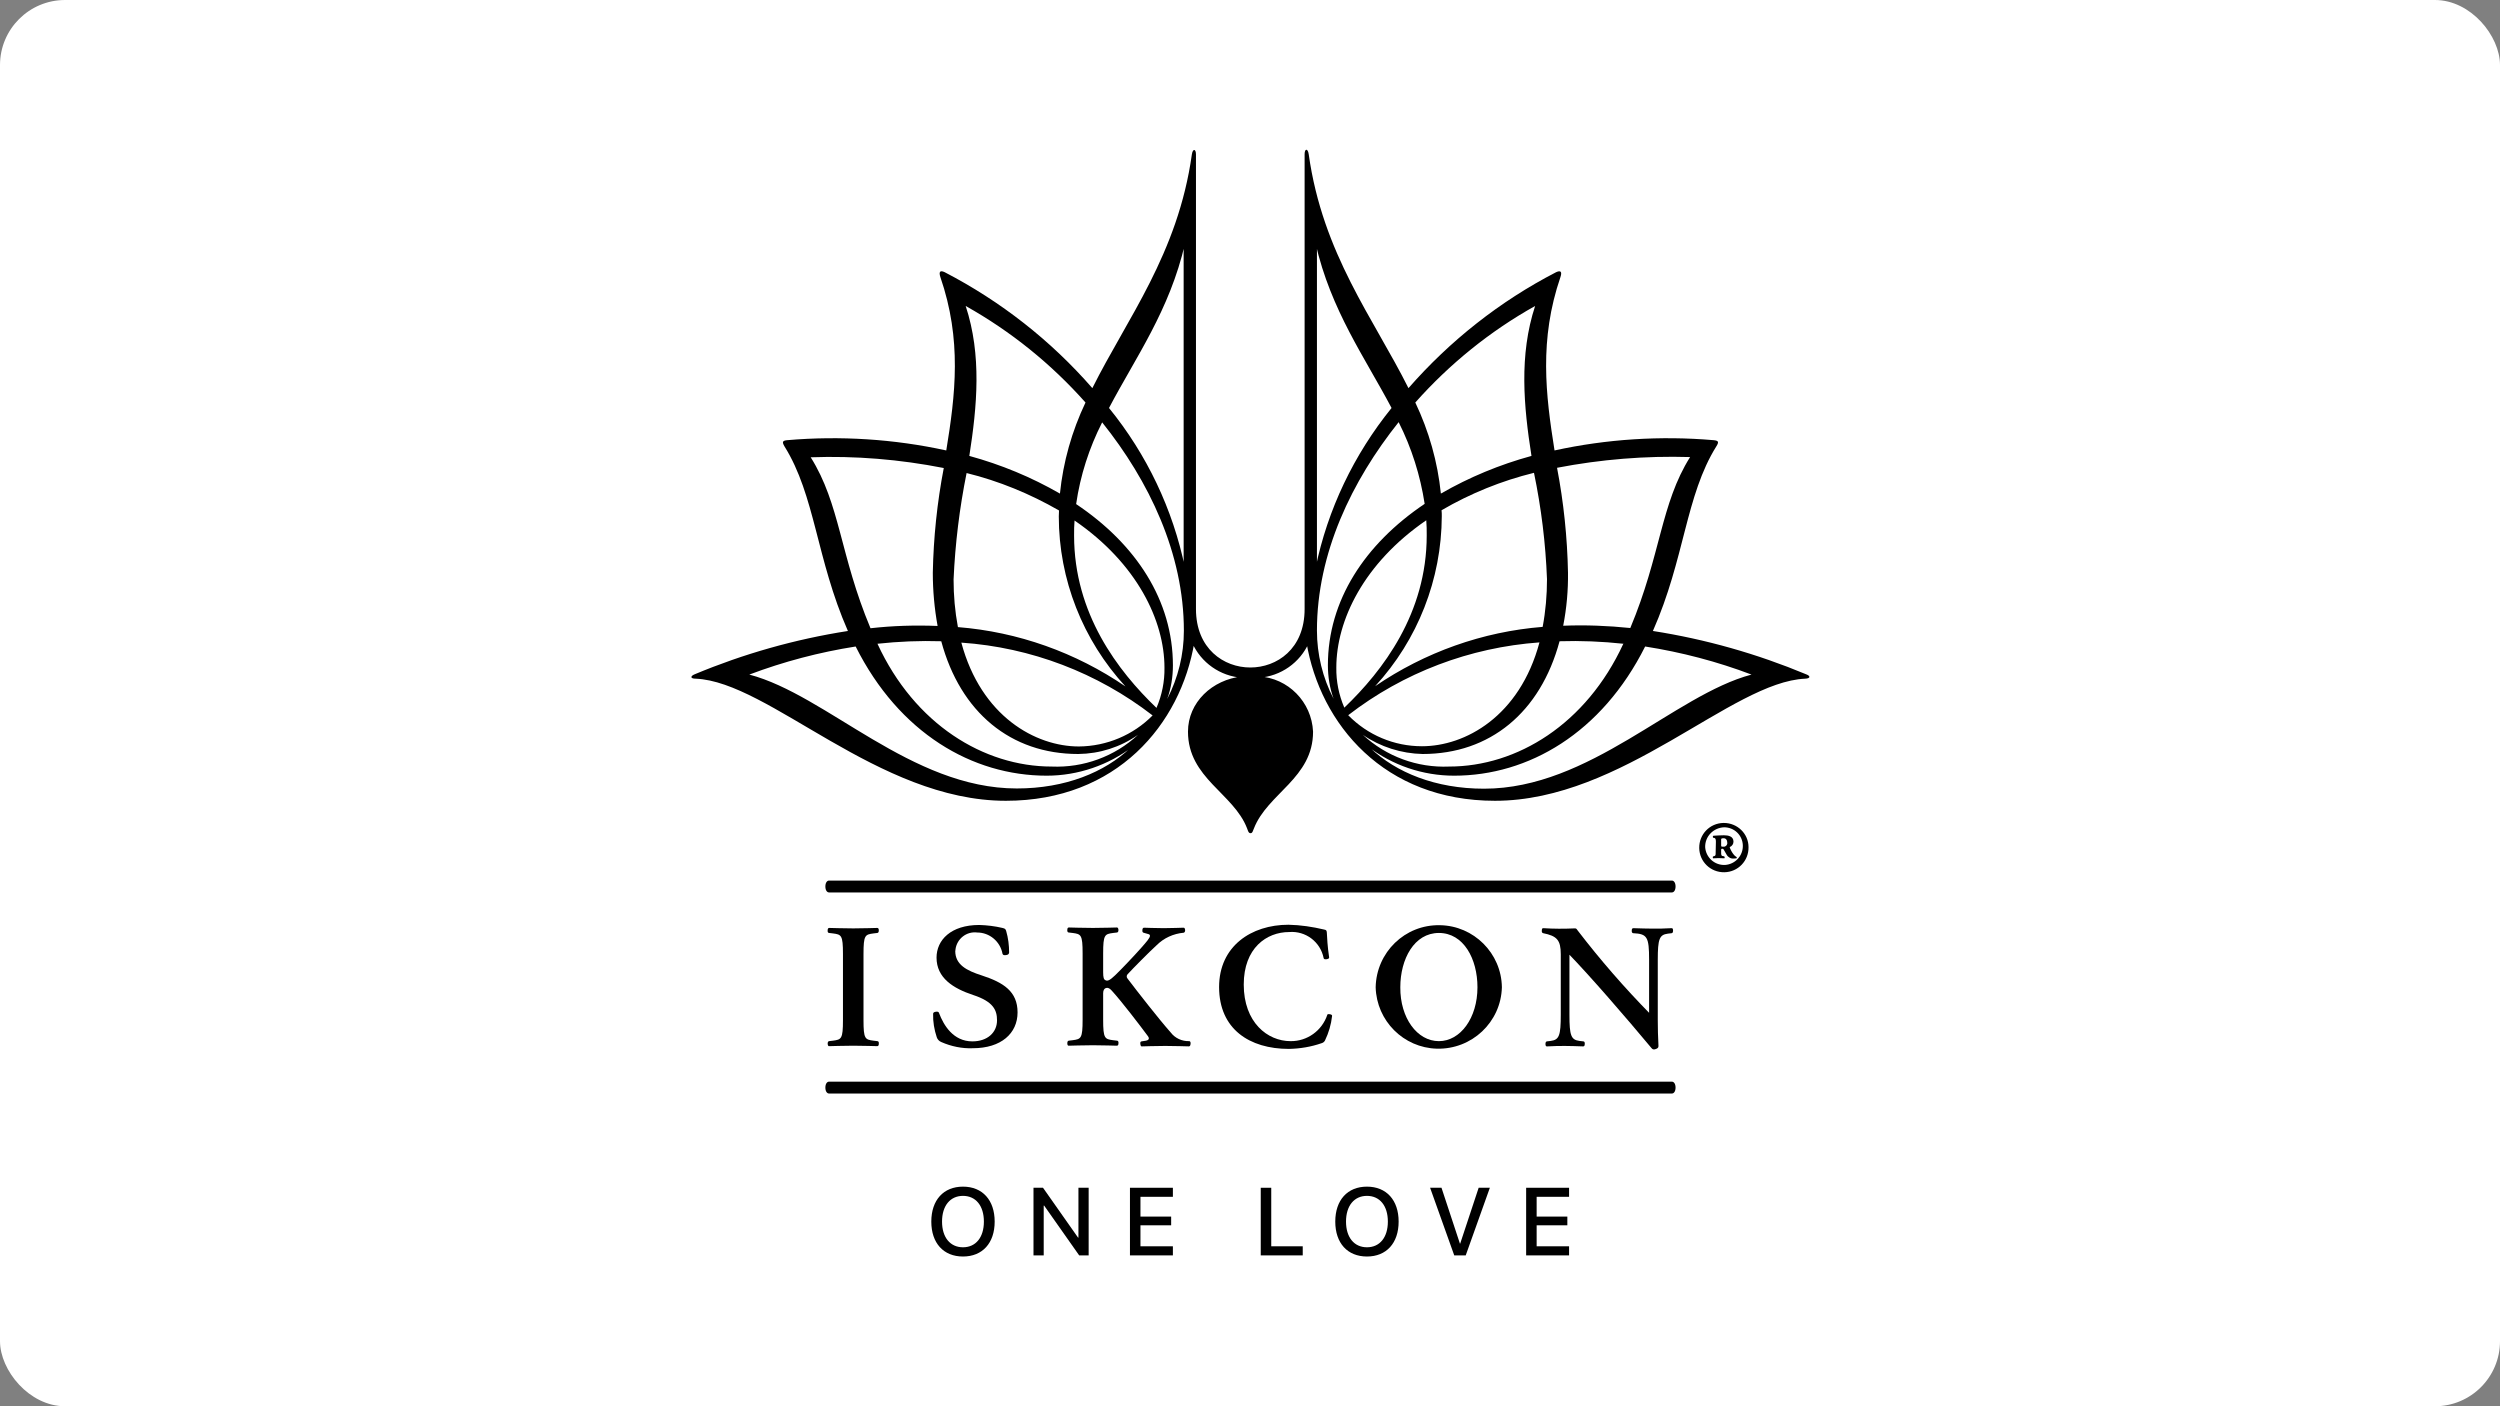 <?xml version="1.0" encoding="UTF-8"?> <svg xmlns="http://www.w3.org/2000/svg" width="1920" height="1080" viewBox="0 0 1920 1080" fill="none"><rect x="0" y="0" width="1920" height="1080" fill="#808080" stroke="none"/><rect width="1920" height="1080" rx="50" fill="white"></rect><path d="M1298 351.025C1275.39 386.959 1275.56 426.223 1252.07 482.315C1234.9 480.562 1217.72 479.861 1200.54 480.562C1203.17 467.065 1204.4 453.393 1204.22 439.72C1203.69 412.726 1200.89 385.732 1195.81 359.263C1229.46 352.778 1263.64 349.973 1298 351.025ZM1188.09 444.803C1188.09 457.074 1187.04 469.344 1184.76 481.438C1138.66 485.119 1094.32 500.895 1056.1 527.013C1088.88 491.43 1107.11 444.803 1107.29 396.424C1107.29 394.847 1107.29 393.444 1107.11 391.867C1129.37 378.896 1153.21 369.255 1178.1 363.12C1183.71 390.114 1187.04 417.459 1188.09 444.803ZM1035.42 549.274C1077.84 516.496 1128.85 497.214 1182.31 493.358C1167.06 550.326 1125.17 573.113 1092.04 573.113C1070.65 573.113 1050.32 564.524 1035.42 549.274ZM1095.72 411.148C1095.72 471.096 1062.06 515.093 1032.44 543.49C1028.23 533.674 1026.13 523.332 1026.3 512.639C1026.3 476.53 1047.34 432.533 1095.37 399.579C1095.72 403.436 1095.72 407.292 1095.72 411.148ZM1019.82 510.887C1019.82 519.651 1021.22 528.415 1024.2 536.654C1015.79 520.527 1011.41 502.473 1011.41 484.243C1011.41 424.821 1038.22 369.255 1074.16 324.206C1084.15 344.014 1090.81 365.223 1094.14 386.959C1048.04 417.985 1019.82 461.28 1019.82 510.887ZM1046.64 564.349C1060.13 573.639 1076.26 578.723 1092.56 579.073C1144.27 579.073 1183.01 547.171 1197.74 492.481C1214.04 491.956 1230.51 492.657 1246.82 494.41C1246.82 494.585 1246.64 494.585 1246.64 494.585C1218.24 556.111 1165.13 588.714 1112.9 588.714C1088.53 589.766 1064.69 581.001 1046.64 564.349ZM1178.98 234.985C1166.53 272.847 1170.21 312.111 1176.17 350.149C1151.81 356.809 1128.5 366.45 1106.59 379.071C1104.13 354.881 1097.47 331.218 1086.95 309.131C1113.25 279.508 1144.45 254.267 1178.98 234.985ZM1010.35 186.957C1022.1 238.316 1048.39 274.775 1068.72 313.338C1039.8 349.097 1019.64 391.166 1010.35 436.214H1011.41V186.957H1010.35ZM1050.32 573.113C1069.43 587.837 1092.74 595.725 1116.75 595.725C1173.9 595.725 1230.16 562.947 1263.47 496.513C1291.34 500.895 1318.86 508.082 1345.15 518.073C1285.73 533.849 1221.05 605.717 1139.72 605.717C1102.38 605.717 1072.23 593.271 1052.42 574.516L1050.32 573.113ZM1003.34 493.183C1013.86 556.286 1063.11 615.007 1148.13 615.007C1246.29 615.007 1329.9 523.683 1386.34 521.228C1390.55 521.053 1390.55 519.125 1387.22 517.898C1349.36 502.122 1309.92 490.904 1269.43 484.594C1293.97 429.028 1294.49 380.648 1318.16 342.787C1320.26 339.456 1319.91 338.404 1316.05 338.054C1275.21 334.548 1234.02 337.177 1193.88 345.942C1187.04 302.996 1181.96 260.928 1198.44 212.724C1199.66 209.043 1198.96 207.29 1195.11 209.043C1151.99 231.304 1113.6 261.629 1081.7 298.088C1054.88 244.451 1015.79 195.02 1005.09 118.419C1004.39 113.687 1001.94 114.037 1001.94 118.419V467.766C1001.94 498.441 980.555 512.639 960.221 512.639C939.888 512.639 918.503 498.266 918.503 467.766V118.595C918.503 114.212 916.049 113.862 915.348 118.595C904.655 195.02 865.566 244.626 838.923 298.088C807.021 261.453 768.458 231.304 725.512 209.043C721.831 207.29 720.955 208.867 722.182 212.724C738.834 261.103 733.751 302.996 726.739 345.942C686.599 337.177 645.406 334.548 604.564 338.054C600.883 338.404 600.533 339.456 602.461 342.787C626.125 380.648 626.826 429.028 651.191 484.594C610.699 490.904 571.085 502.122 533.398 517.898C530.067 519.3 530.067 521.228 534.274 521.228C590.541 523.507 674.328 615.007 772.489 615.007C857.679 615.007 906.759 556.286 917.276 493.183L915.523 493.533C922.359 508.958 937.083 519.3 953.911 520.527L954.086 519.476C930.948 521.93 912.368 539.458 912.368 561.895C912.368 597.654 947.425 609.222 957.767 636.217C958.468 637.97 958.819 639.898 960.397 639.898C961.974 639.898 962.15 638.145 963.026 636.217C973.543 609.222 1008.43 597.654 1008.43 561.895C1007.37 539.108 989.319 520.703 966.707 519.476L966.882 520.527C983.71 519.3 998.434 508.958 1005.27 493.533L1003.34 493.183ZM724.811 359.439C719.728 385.907 716.923 412.901 716.397 439.895C716.397 453.568 717.624 467.24 720.078 480.737C702.9 480.036 685.722 480.562 668.544 482.49C645.056 426.398 645.231 387.134 622.619 351.2C656.8 349.973 690.981 352.778 724.811 359.439ZM742.34 363.295C767.231 369.43 791.07 379.246 813.331 392.042C813.331 393.62 813.156 395.022 813.156 396.6C813.156 444.979 831.561 491.605 864.339 527.188C826.127 501.071 781.779 485.295 735.679 481.614C733.4 469.519 732.348 457.249 732.348 444.979C733.575 417.459 736.906 390.289 742.34 363.295ZM828.581 573.289C795.452 573.289 753.558 550.326 738.308 493.533C791.771 497.214 842.779 516.671 885.199 549.45C870.299 564.524 849.966 573.113 828.581 573.289ZM825.25 399.755C873.279 432.709 894.313 476.706 894.313 512.815C894.489 523.332 892.385 533.849 888.178 543.665C858.555 515.269 824.9 471.272 824.9 411.324C824.9 407.292 824.9 403.436 825.25 399.755ZM826.477 387.134C829.633 365.223 836.469 344.014 846.46 324.381C882.394 369.255 909.213 424.996 909.213 484.418C909.213 502.648 904.831 520.527 896.417 536.829C899.397 528.591 900.799 519.826 900.799 511.062C900.799 461.28 872.578 417.985 826.477 387.134ZM807.722 588.714C755.486 588.714 702.374 556.111 673.978 494.585C673.978 494.41 673.803 494.41 673.803 494.41C690.104 492.657 706.406 491.956 722.883 492.481C737.607 547.171 776.345 579.073 828.055 579.073C844.532 578.898 860.483 573.815 873.98 564.349C856.101 581.001 832.087 589.766 807.722 588.714ZM833.664 309.131C823.147 331.218 816.486 354.881 814.032 379.071C792.121 366.45 768.808 356.809 744.443 350.149C750.403 311.936 754.084 272.847 741.639 234.985C776.345 254.442 807.371 279.508 833.664 309.131ZM909.038 186.957V436.214H910.089C900.799 391.166 880.816 349.097 851.719 313.338C872.052 274.6 898.345 238.316 910.089 186.957H909.038ZM868.196 574.34C848.388 593.096 818.239 605.541 780.903 605.541C699.57 605.541 634.889 533.674 575.467 518.073C601.935 508.082 629.28 500.895 657.15 496.513C690.455 562.947 746.722 595.725 803.865 595.725C827.88 595.725 851.368 587.662 870.299 573.113L868.196 574.34Z" fill="black"></path><path d="M772.55 733.521C770.972 733.696 770.271 733.521 769.92 732.469C768.168 723.003 759.929 716.167 750.464 716.167C742.225 715.116 734.863 721.075 733.811 729.138C733.811 729.489 733.811 730.015 733.636 730.366C733.636 740.883 742.4 745.44 753.969 749.121C770.622 754.555 781.489 761.391 781.489 777.518C781.489 793.644 768.869 805.038 747.133 805.038C738.895 805.388 730.481 803.635 722.943 800.305C721.191 799.604 719.964 798.201 719.438 796.624C717.51 790.839 716.458 784.704 716.633 778.569C716.633 777.518 717.685 777.167 718.912 776.992C720.139 776.817 721.015 777.167 721.191 778.044C724.696 787.334 732.058 799.779 746.783 799.779C758.351 799.779 765.713 792.943 765.713 783.653C765.713 775.765 762.909 769.279 747.484 764.196C732.058 759.113 719.262 751.049 719.262 735.449C719.262 721.952 730.306 710.383 752.041 710.383C758.001 710.558 763.961 711.259 769.92 712.662C772.024 713.187 772.199 713.538 772.725 714.94C774.303 720.374 775.004 725.983 775.004 731.593C774.828 732.82 774.127 733.345 772.55 733.521Z" fill="black"></path><path d="M1021.28 778.916C1022.51 779.091 1023.21 779.617 1023.03 780.318C1022.33 786.803 1020.4 793.289 1017.6 799.074C1017.07 800.125 1016.2 800.826 1014.97 801.177C1006.91 803.982 998.493 805.384 989.904 805.559C959.58 805.559 936.267 790.309 936.267 758.056C936.267 726.68 960.982 710.203 989.554 710.203C998.844 710.378 1007.96 711.781 1016.9 713.884C1018.65 714.235 1018.83 714.585 1019 716.163C1019.18 720.019 1019.53 726.855 1020.75 735.094C1020.93 735.97 1020.4 736.321 1019 736.671C1017.42 736.847 1016.72 736.671 1016.55 735.795C1014.09 723.35 1002.7 714.761 990.08 715.812C972.726 715.812 955.198 728.082 955.198 756.128C955.198 785.226 973.427 799.599 991.131 799.599C1003.93 799.775 1015.32 791.536 1019.35 779.441C1019.35 778.916 1020.05 778.74 1021.28 778.916Z" fill="black"></path><path d="M1056.51 758.23C1057.04 731.412 1078.95 710.027 1105.77 710.552C1131.89 710.903 1153.1 732.113 1153.45 758.23C1152.75 785.049 1130.31 806.084 1103.49 805.383C1077.9 804.681 1057.21 783.998 1056.51 758.23ZM1105.07 799.598C1121.55 799.598 1134.69 781.894 1134.69 758.23C1134.69 736.32 1124 716.512 1105.07 716.512C1086.14 716.512 1075.44 736.495 1075.44 758.23C1075.27 781.894 1088.42 799.598 1105.07 799.598Z" fill="black"></path><path d="M647.394 758.052V783.468C647.394 798.017 646.167 798.368 639.682 799.244L636.702 799.595C635.826 799.77 635.65 800.646 635.65 801.698C635.826 802.75 636.001 803.626 636.877 803.451C636.877 803.451 648.797 803.1 655.282 803.1C661.768 803.1 673.688 803.451 673.688 803.451C674.564 803.451 674.915 802.75 674.915 801.698C675.09 800.646 674.739 799.595 673.863 799.595L670.883 799.244C664.397 798.368 663.17 798.017 663.17 783.468V732.635C663.17 718.086 664.397 717.736 670.883 716.859L673.863 716.509C674.739 716.333 674.915 715.457 674.915 714.405C674.915 713.353 674.564 712.652 673.688 712.652C673.688 712.652 661.768 713.003 655.282 713.003C648.797 713.003 636.877 712.652 636.877 712.652C636.001 712.652 635.65 713.353 635.65 714.405C635.475 715.457 635.826 716.509 636.702 716.509L639.682 716.859C646.167 717.736 647.394 718.086 647.394 732.635V758.052Z" fill="black"></path><path d="M881.578 795.737C883.156 797.841 881.929 798.892 880.176 799.243L876.67 799.769C875.794 799.944 875.619 800.645 875.794 801.872C875.969 803.099 876.32 803.8 877.021 803.625C877.021 803.625 888.59 803.275 894.9 803.275C901.386 803.275 912.955 803.625 912.955 803.625C913.831 803.625 914.182 803.099 914.357 801.697C914.532 800.295 914.006 799.594 913.305 799.594C907.696 799.769 902.437 797.315 899.107 792.933C890.343 783.117 872.989 760.855 865.978 751.565C865.101 750.689 865.101 749.111 865.978 748.235L866.153 748.059C870.009 743.852 882.63 731.056 888.239 725.973C893.848 720.364 901.21 717.034 909.098 716.332C909.799 716.157 910.325 715.281 910.15 714.054C909.975 713.002 909.624 712.301 908.748 712.476C908.748 712.476 898.932 712.827 893.673 712.827C888.414 712.827 878.598 712.476 878.598 712.476C877.722 712.476 877.371 713.352 877.371 714.229C877.196 715.456 877.547 716.157 878.248 716.332L881.929 717.384C882.63 717.559 883.156 717.91 883.156 718.611C883.331 720.189 880.351 723.519 876.495 727.901C871.061 734.036 861.596 744.028 856.512 748.936C852.305 752.967 850.553 753.668 848.975 752.792C847.748 752.266 847.222 750.864 847.222 746.657V732.283C847.222 717.735 848.449 717.384 854.935 716.508L857.915 716.157C858.791 715.982 858.966 715.105 858.966 714.054C858.791 713.002 858.616 712.301 857.739 712.301C857.739 712.301 845.82 712.651 839.334 712.651C832.849 712.651 820.929 712.301 820.929 712.301C820.053 712.301 819.702 713.002 819.702 714.054C819.527 715.105 819.877 716.157 820.754 716.157L823.734 716.508C830.219 717.384 831.446 717.735 831.446 732.283V783.117C831.446 797.665 830.219 798.016 823.734 798.892L820.754 799.243C819.877 799.418 819.702 800.295 819.702 801.346C819.702 802.398 820.053 803.275 820.929 803.099C820.929 803.099 832.849 802.749 839.334 802.749C845.82 802.749 857.739 803.099 857.739 803.099C858.616 803.099 858.966 802.398 858.966 801.346C859.142 800.295 858.791 799.243 857.915 799.243L854.935 798.892C848.449 798.016 847.222 797.665 847.222 783.117V762.783C847.222 760.505 848.098 759.102 849.501 758.752C851.078 758.401 852.305 759.102 853.883 760.855C861.42 769.094 875.619 787.674 881.578 795.737Z" fill="black"></path><path d="M1203.93 731.77C1221.28 749.649 1248.1 780.675 1268.44 805.04C1269.31 806.091 1270.19 806.267 1271.94 805.566C1273.52 804.864 1273.7 804.339 1273.7 803.112C1273.34 796.275 1273.17 789.79 1273.17 783.655V737.204C1273.17 721.077 1274.4 717.922 1280.88 717.046L1283.86 716.695C1284.74 716.52 1284.91 715.643 1284.91 714.592C1284.91 713.54 1284.56 712.664 1283.69 712.839C1278.43 713.189 1273.34 713.189 1269.84 713.189C1266.16 713.189 1259.67 713.014 1254.41 712.839C1253.54 712.839 1253.19 713.54 1253.19 714.592C1253.01 715.643 1253.54 716.695 1254.24 716.695C1265.11 717.221 1266.51 719.5 1266.51 737.204V779.974L1267.56 778.922C1247.58 758.589 1229 737.204 1211.64 714.592C1210.77 713.365 1210.59 712.839 1209.01 713.014C1201.13 713.365 1193.24 713.365 1185.35 712.839C1184.47 712.664 1184.12 713.54 1184.12 714.592C1183.95 715.643 1184.3 716.52 1185.18 716.695C1195.69 718.799 1198.67 721.954 1198.67 732.822V779.273C1198.67 795.399 1197.45 798.554 1190.96 799.431L1187.98 799.781C1187.1 799.956 1186.93 800.833 1186.93 801.885C1186.93 802.936 1187.28 803.813 1188.16 803.637C1193.41 803.287 1198.5 803.287 1202 803.287C1205.68 803.287 1210.59 803.462 1215.85 803.637C1216.73 803.637 1217.08 802.936 1217.08 801.885C1217.25 800.833 1216.9 799.781 1216.03 799.781L1213.05 799.431C1206.56 798.554 1205.33 795.399 1205.33 779.273V731.069L1203.93 731.77Z" fill="black"></path><path d="M1284.02 685.396C1285.6 685.396 1286.83 683.643 1286.83 680.839C1286.83 678.034 1285.6 676.281 1284.02 676.281H636.69C635.113 676.281 633.886 678.034 633.886 680.839C633.886 683.643 635.113 685.396 636.69 685.396H1284.02Z" fill="black"></path><path d="M1284.02 839.83C1285.6 839.83 1286.83 838.077 1286.83 835.272C1286.83 832.468 1285.6 830.715 1284.02 830.715H636.69C635.113 830.715 633.886 832.468 633.886 835.272C633.886 838.077 635.113 839.83 636.69 839.83H1284.02Z" fill="black"></path><path d="M1342.87 650.608C1343.05 661.125 1334.81 669.714 1324.29 669.889C1313.78 670.065 1305.19 661.826 1305.01 651.309C1304.84 640.792 1313.08 632.203 1323.59 632.027C1323.77 632.027 1323.94 632.027 1323.94 632.027C1334.29 632.027 1342.87 640.266 1342.87 650.608ZM1309.57 650.608C1310.1 658.496 1316.76 664.631 1324.82 664.28C1332.71 663.754 1338.84 657.093 1338.49 649.03C1338.14 641.318 1331.83 635.358 1324.12 635.358C1315.88 635.708 1309.39 642.369 1309.57 650.608ZM1317.81 646.401C1317.81 644.473 1317.46 643.596 1316.23 643.421H1315.71C1315.35 642.895 1315.35 642.019 1315.88 641.843C1318.86 641.668 1321.49 641.493 1323.94 641.493C1327.27 641.493 1331.31 642.194 1331.31 646.401C1331.31 648.154 1330.25 649.731 1328.68 650.432C1328.33 650.608 1328.33 650.783 1328.68 651.484C1329.55 653.588 1330.78 655.691 1332.36 657.269C1332.88 657.619 1333.23 657.97 1333.58 658.145C1333.93 658.145 1333.93 659.021 1333.58 659.197C1332.88 659.197 1332.18 659.372 1331.48 659.372C1329.2 659.547 1327.1 658.32 1326.05 656.392L1323.94 652.711C1323.77 652.185 1323.24 651.835 1322.72 651.835C1322.02 651.835 1321.84 652.185 1321.84 652.536V654.639C1321.84 656.743 1321.84 657.444 1323.94 657.619L1324.29 657.795C1324.64 657.97 1324.64 659.021 1324.29 659.197C1322.89 659.197 1321.66 659.022 1319.91 659.022C1318.33 659.022 1316.93 659.197 1315.71 659.197C1315.35 659.021 1315.35 657.97 1315.53 657.795L1316.06 657.619C1317.63 657.269 1317.63 656.918 1317.63 654.639L1317.81 646.401ZM1321.84 649.205C1321.84 650.257 1322.02 650.257 1323.59 650.257C1325.17 650.432 1326.4 649.205 1326.57 647.803C1326.57 647.628 1326.57 647.453 1326.57 647.453C1326.57 645.174 1325.52 643.772 1323.77 643.772C1322.02 643.772 1321.84 644.122 1321.84 644.823V649.205Z" fill="black"></path><path d="M1205.05 957.157V964.139H1172.08V912.203H1205.05V919.15H1180.14V934.338H1203.72V941.032H1180.14V957.157H1205.05Z" fill="black"></path><path d="M1125.67 964.139H1116.86L1098.32 912.203H1107.07L1121.21 955.069H1121.43L1135.61 912.203H1144.21L1125.67 964.139Z" fill="black"></path><path d="M1049.82 911.34C1064.76 911.34 1074.15 921.669 1074.15 938.19C1074.15 954.71 1064.76 965.003 1049.82 965.003C1034.85 965.003 1025.49 954.71 1025.49 938.19C1025.49 921.669 1034.85 911.34 1049.82 911.34ZM1049.82 918.43C1039.96 918.43 1033.74 926.06 1033.74 938.19C1033.74 950.283 1039.96 957.913 1049.82 957.913C1059.69 957.913 1065.88 950.283 1065.88 938.19C1065.88 926.06 1059.69 918.43 1049.82 918.43Z" fill="black"></path><path d="M1000.5 957.157V964.139H968.254V912.203H976.316V957.157H1000.5Z" fill="black"></path><path d="M900.776 957.157V964.139H867.808V912.203H900.776V919.15H875.87V934.338H899.444V941.032H875.87V957.157H900.776Z" fill="black"></path><path d="M801.569 964.139H793.723V912.203H801.029L827.951 950.498H828.239V912.203H836.085V964.139H828.815L801.893 925.88H801.569V964.139Z" fill="black"></path><path d="M739.576 911.34C754.513 911.34 763.907 921.669 763.907 938.19C763.907 954.71 754.513 965.003 739.576 965.003C724.604 965.003 715.246 954.71 715.246 938.19C715.246 921.669 724.604 911.34 739.576 911.34ZM739.576 918.43C729.715 918.43 723.488 926.06 723.488 938.19C723.488 950.283 729.715 957.913 739.576 957.913C749.438 957.913 755.629 950.283 755.629 938.19C755.629 926.06 749.438 918.43 739.576 918.43Z" fill="black"></path></svg> 